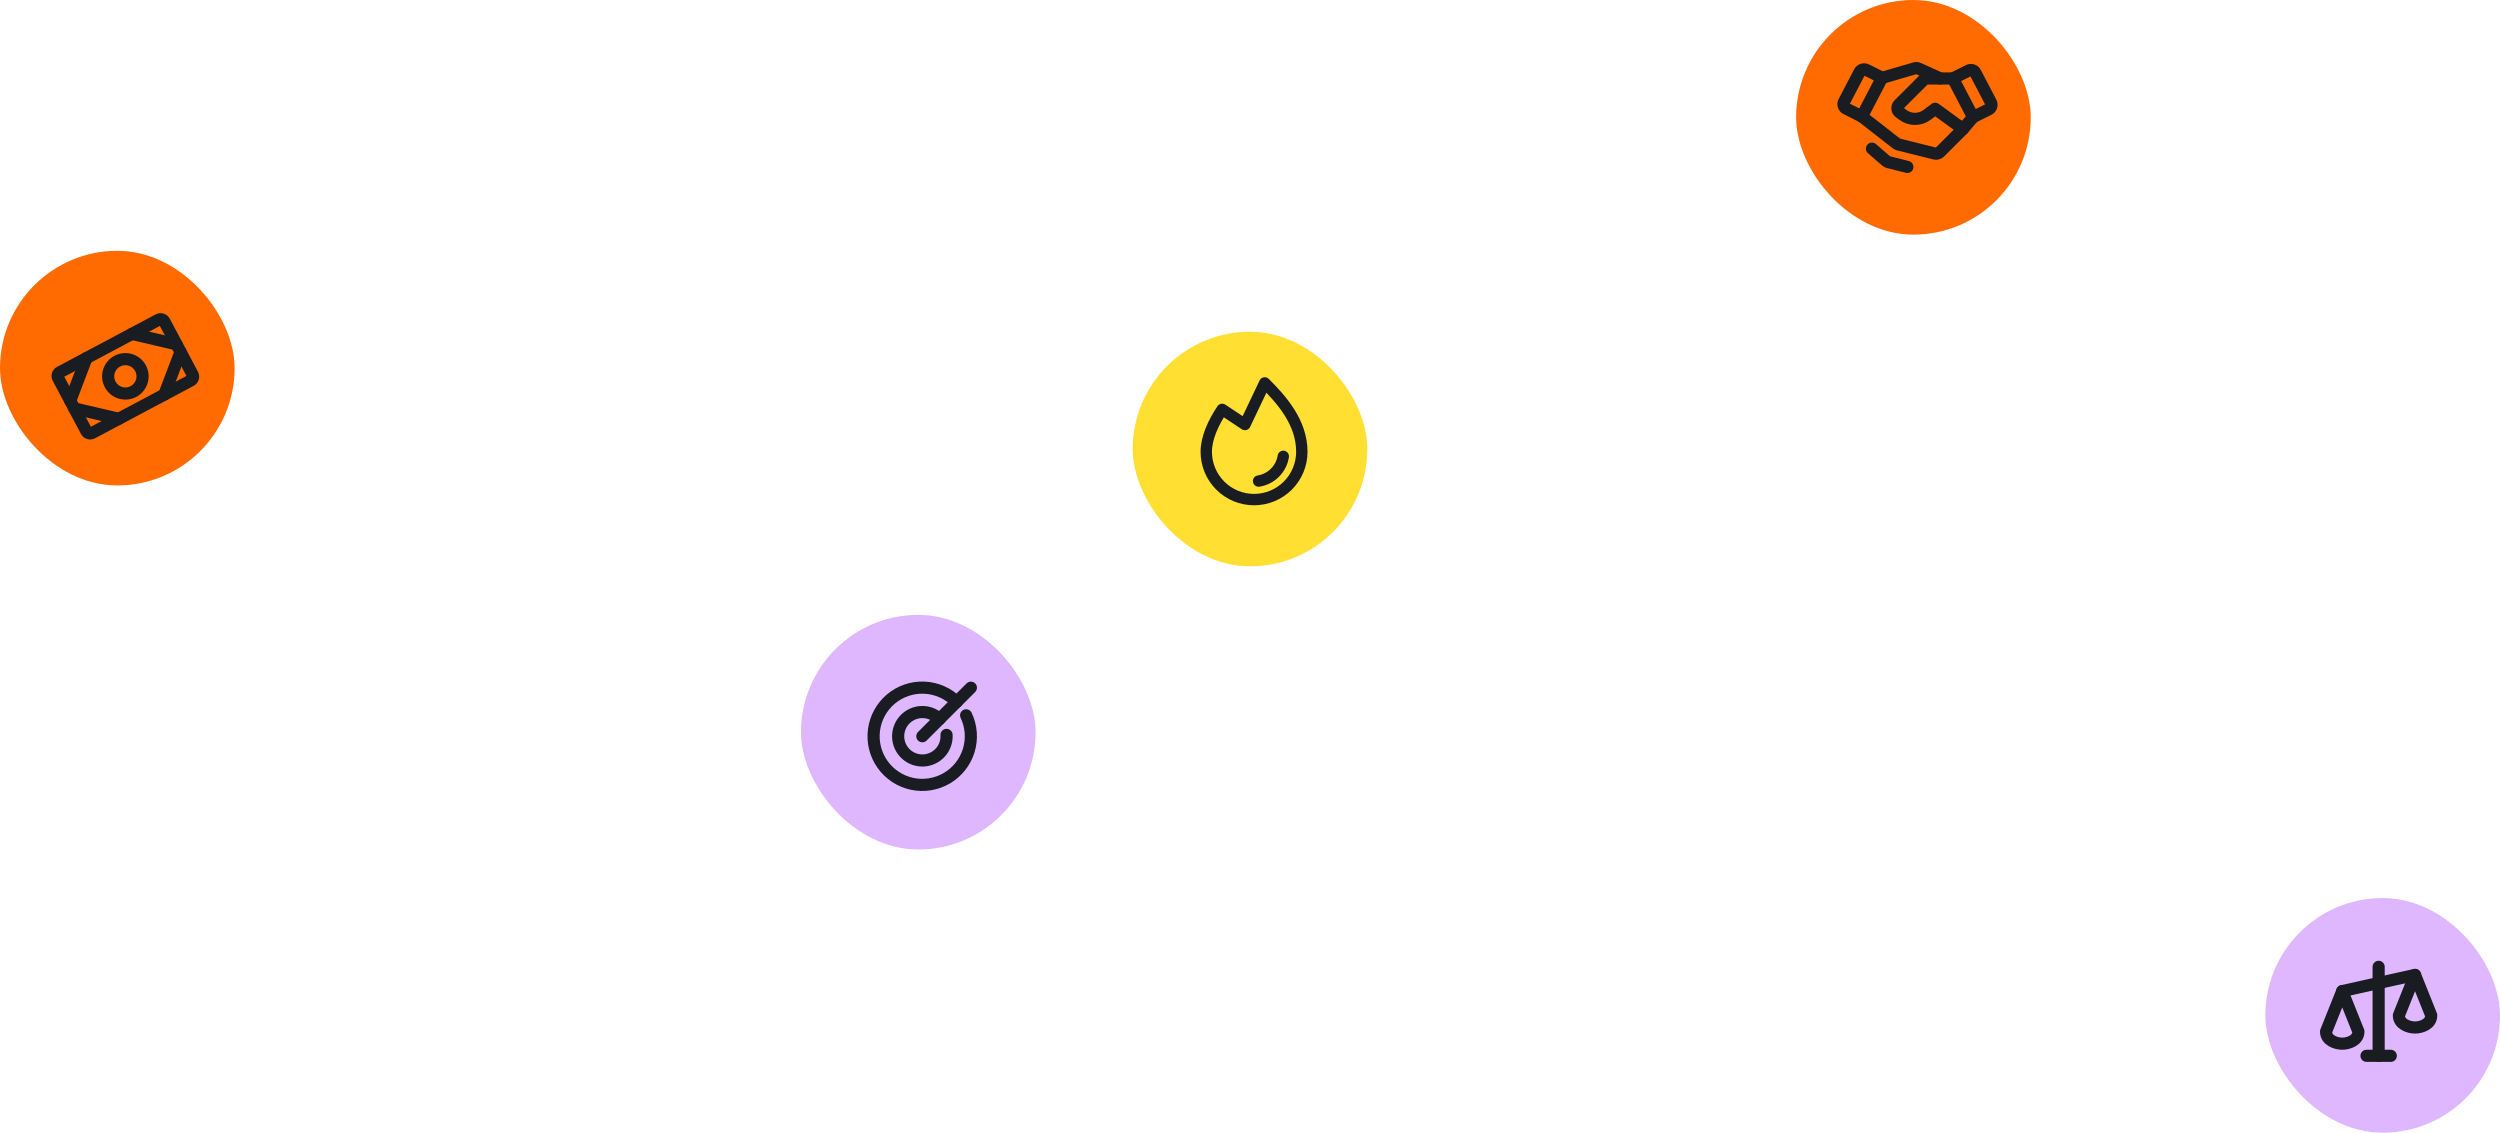 <svg width="309" height="140" viewBox="0 0 309 140" fill="none" xmlns="http://www.w3.org/2000/svg">
<rect x="280" y="111" width="29" height="29" rx="14.5" fill="#DEB7FF"/>
<path d="M294 119.5V130.5" stroke="#191C20" stroke-width="1.5" stroke-linecap="round" stroke-linejoin="round"/>
<path d="M292.5 130.5H295.5" stroke="#191C20" stroke-width="1.5" stroke-linecap="round" stroke-linejoin="round"/>
<path d="M289.5 122.5L298.5 120.5" stroke="#191C20" stroke-width="1.5" stroke-linecap="round" stroke-linejoin="round"/>
<path d="M287.5 127.5C287.5 128.606 288.75 129 289.5 129C290.25 129 291.5 128.606 291.5 127.5L289.5 122.5L287.5 127.5Z" stroke="#191C20" stroke-width="1.5" stroke-linecap="round" stroke-linejoin="round"/>
<path d="M296.5 125.5C296.5 126.606 297.75 127 298.5 127C299.25 127 300.5 126.606 300.5 125.5L298.5 120.5L296.5 125.5Z" stroke="#191C20" stroke-width="1.5" stroke-linecap="round" stroke-linejoin="round"/>
<rect x="99" y="76" width="29" height="29" rx="14.5" fill="#DEB7FF"/>
<path d="M114 91L120 85" stroke="#191C20" stroke-width="1.5" stroke-linecap="round" stroke-linejoin="round"/>
<path d="M118.244 86.757C117.18 85.69 115.755 85.061 114.25 84.995C112.745 84.929 111.27 85.43 110.116 86.4C108.963 87.37 108.216 88.737 108.023 90.231C107.83 91.725 108.205 93.237 109.074 94.468C109.942 95.699 111.241 96.559 112.714 96.878C114.186 97.197 115.725 96.951 117.025 96.19C118.325 95.428 119.292 94.207 119.734 92.767C120.176 91.326 120.061 89.773 119.413 88.413" stroke="#191C20" stroke-width="1.5" stroke-linecap="round" stroke-linejoin="round"/>
<path d="M116.118 88.882C115.623 88.388 114.97 88.083 114.273 88.02C113.576 87.957 112.879 88.14 112.303 88.538C111.728 88.936 111.309 89.522 111.121 90.196C110.933 90.87 110.987 91.589 111.273 92.227C111.56 92.866 112.061 93.383 112.689 93.691C113.318 93.998 114.034 94.076 114.714 93.91C115.394 93.744 115.994 93.346 116.41 92.783C116.827 92.221 117.033 91.53 116.993 90.832" stroke="#191C20" stroke-width="1.5" stroke-linecap="round" stroke-linejoin="round"/>
<rect x="222" width="29" height="29" rx="14.5" fill="#FF6A01"/>
<path d="M245.805 13.515L243.875 14.476L241.375 9.695L243.328 8.718C243.473 8.644 243.642 8.631 243.797 8.68C243.952 8.73 244.081 8.839 244.156 8.984L246.078 12.664C246.117 12.737 246.141 12.818 246.148 12.901C246.156 12.984 246.146 13.068 246.121 13.147C246.095 13.226 246.054 13.3 246 13.363C245.946 13.426 245.879 13.478 245.805 13.515V13.515Z" stroke="#191C20" stroke-width="1.5" stroke-linecap="round" stroke-linejoin="round"/>
<path d="M230.125 14.399L228.195 13.43C228.121 13.394 228.055 13.343 228 13.28C227.946 13.218 227.905 13.145 227.88 13.066C227.854 12.988 227.845 12.905 227.852 12.822C227.859 12.74 227.883 12.66 227.922 12.586L229.844 8.907C229.919 8.762 230.047 8.653 230.202 8.602C230.357 8.551 230.525 8.562 230.672 8.633L232.625 9.61L230.125 14.399Z" stroke="#191C20" stroke-width="1.5" stroke-linecap="round" stroke-linejoin="round"/>
<path d="M243.875 14.476L242.625 15.945L239.75 18.82C239.672 18.893 239.577 18.946 239.473 18.975C239.37 19.003 239.261 19.006 239.156 18.984L234.625 17.851C234.542 17.828 234.465 17.788 234.398 17.734L230.125 14.398" stroke="#191C20" stroke-width="1.5" stroke-linecap="round" stroke-linejoin="round"/>
<path d="M242.625 15.946L239.187 13.446L238.187 14.196C237.754 14.519 237.228 14.694 236.687 14.694C236.147 14.694 235.621 14.519 235.187 14.196L234.765 13.876C234.694 13.821 234.635 13.752 234.592 13.674C234.55 13.595 234.524 13.508 234.517 13.419C234.511 13.329 234.523 13.239 234.554 13.155C234.584 13.071 234.633 12.994 234.695 12.93L237.758 9.875C237.815 9.818 237.883 9.773 237.958 9.742C238.034 9.711 238.114 9.696 238.195 9.696H241.375" stroke="#191C20" stroke-width="1.5" stroke-linecap="round" stroke-linejoin="round"/>
<path d="M232.672 9.609L236.68 8.437C236.822 8.396 236.974 8.407 237.109 8.468L239.813 9.695" stroke="#191C20" stroke-width="1.5" stroke-linecap="round" stroke-linejoin="round"/>
<path d="M235.75 20.633L233.398 20.039C233.303 20.017 233.214 19.972 233.141 19.906L231.375 18.375" stroke="#191C20" stroke-width="1.5" stroke-linecap="round" stroke-linejoin="round"/>
<rect x="140" y="41" width="29" height="29" rx="14.5" fill="#FFDF31"/>
<path d="M158.614 56.406C158.493 57.172 158.132 57.88 157.584 58.428C157.036 58.976 156.328 59.337 155.562 59.458" stroke="#191C20" stroke-width="1.406" stroke-linecap="round" stroke-linejoin="round"/>
<path d="M151.062 50.599C149.98 52.23 149.094 54.1 149.094 55.844C149.094 57.411 149.716 58.913 150.824 60.02C151.931 61.128 153.434 61.75 155 61.75C156.566 61.75 158.069 61.128 159.176 60.02C160.284 58.913 160.906 57.411 160.906 55.844C160.906 52.188 158.375 49.375 156.322 47.329L153.875 52.469L151.062 50.599Z" stroke="#191C20" stroke-width="1.406" stroke-linecap="round" stroke-linejoin="round"/>
<rect y="31" width="29" height="29" rx="14.5" fill="#FF6A01"/>
<path d="M19.598 39.52L7.403 46.004C7.144 46.142 7.045 46.464 7.183 46.723L10.675 53.29C10.812 53.549 11.134 53.647 11.393 53.509L23.589 47.025C23.848 46.887 23.946 46.565 23.808 46.306L20.317 39.739C20.179 39.48 19.857 39.382 19.598 39.52Z" stroke="#191C20" stroke-width="1.5" stroke-linecap="round" stroke-linejoin="round"/>
<path d="M16.493 48.391C17.529 47.84 17.923 46.553 17.372 45.517C16.821 44.481 15.534 44.087 14.498 44.638C13.462 45.189 13.068 46.476 13.619 47.512C14.17 48.548 15.457 48.942 16.493 48.391Z" stroke="#191C20" stroke-width="1.5" stroke-linecap="round" stroke-linejoin="round"/>
<path d="M16.314 41.266L21.813 42.554" stroke="#191C20" stroke-width="1.5" stroke-linecap="round" stroke-linejoin="round"/>
<path d="M20.305 48.771L22.312 43.492" stroke="#191C20" stroke-width="1.5" stroke-linecap="round" stroke-linejoin="round"/>
<path d="M10.686 44.258L8.679 49.537" stroke="#191C20" stroke-width="1.5" stroke-linecap="round" stroke-linejoin="round"/>
<path d="M14.677 51.763L9.178 50.475" stroke="#191C20" stroke-width="1.5" stroke-linecap="round" stroke-linejoin="round"/>
</svg>
